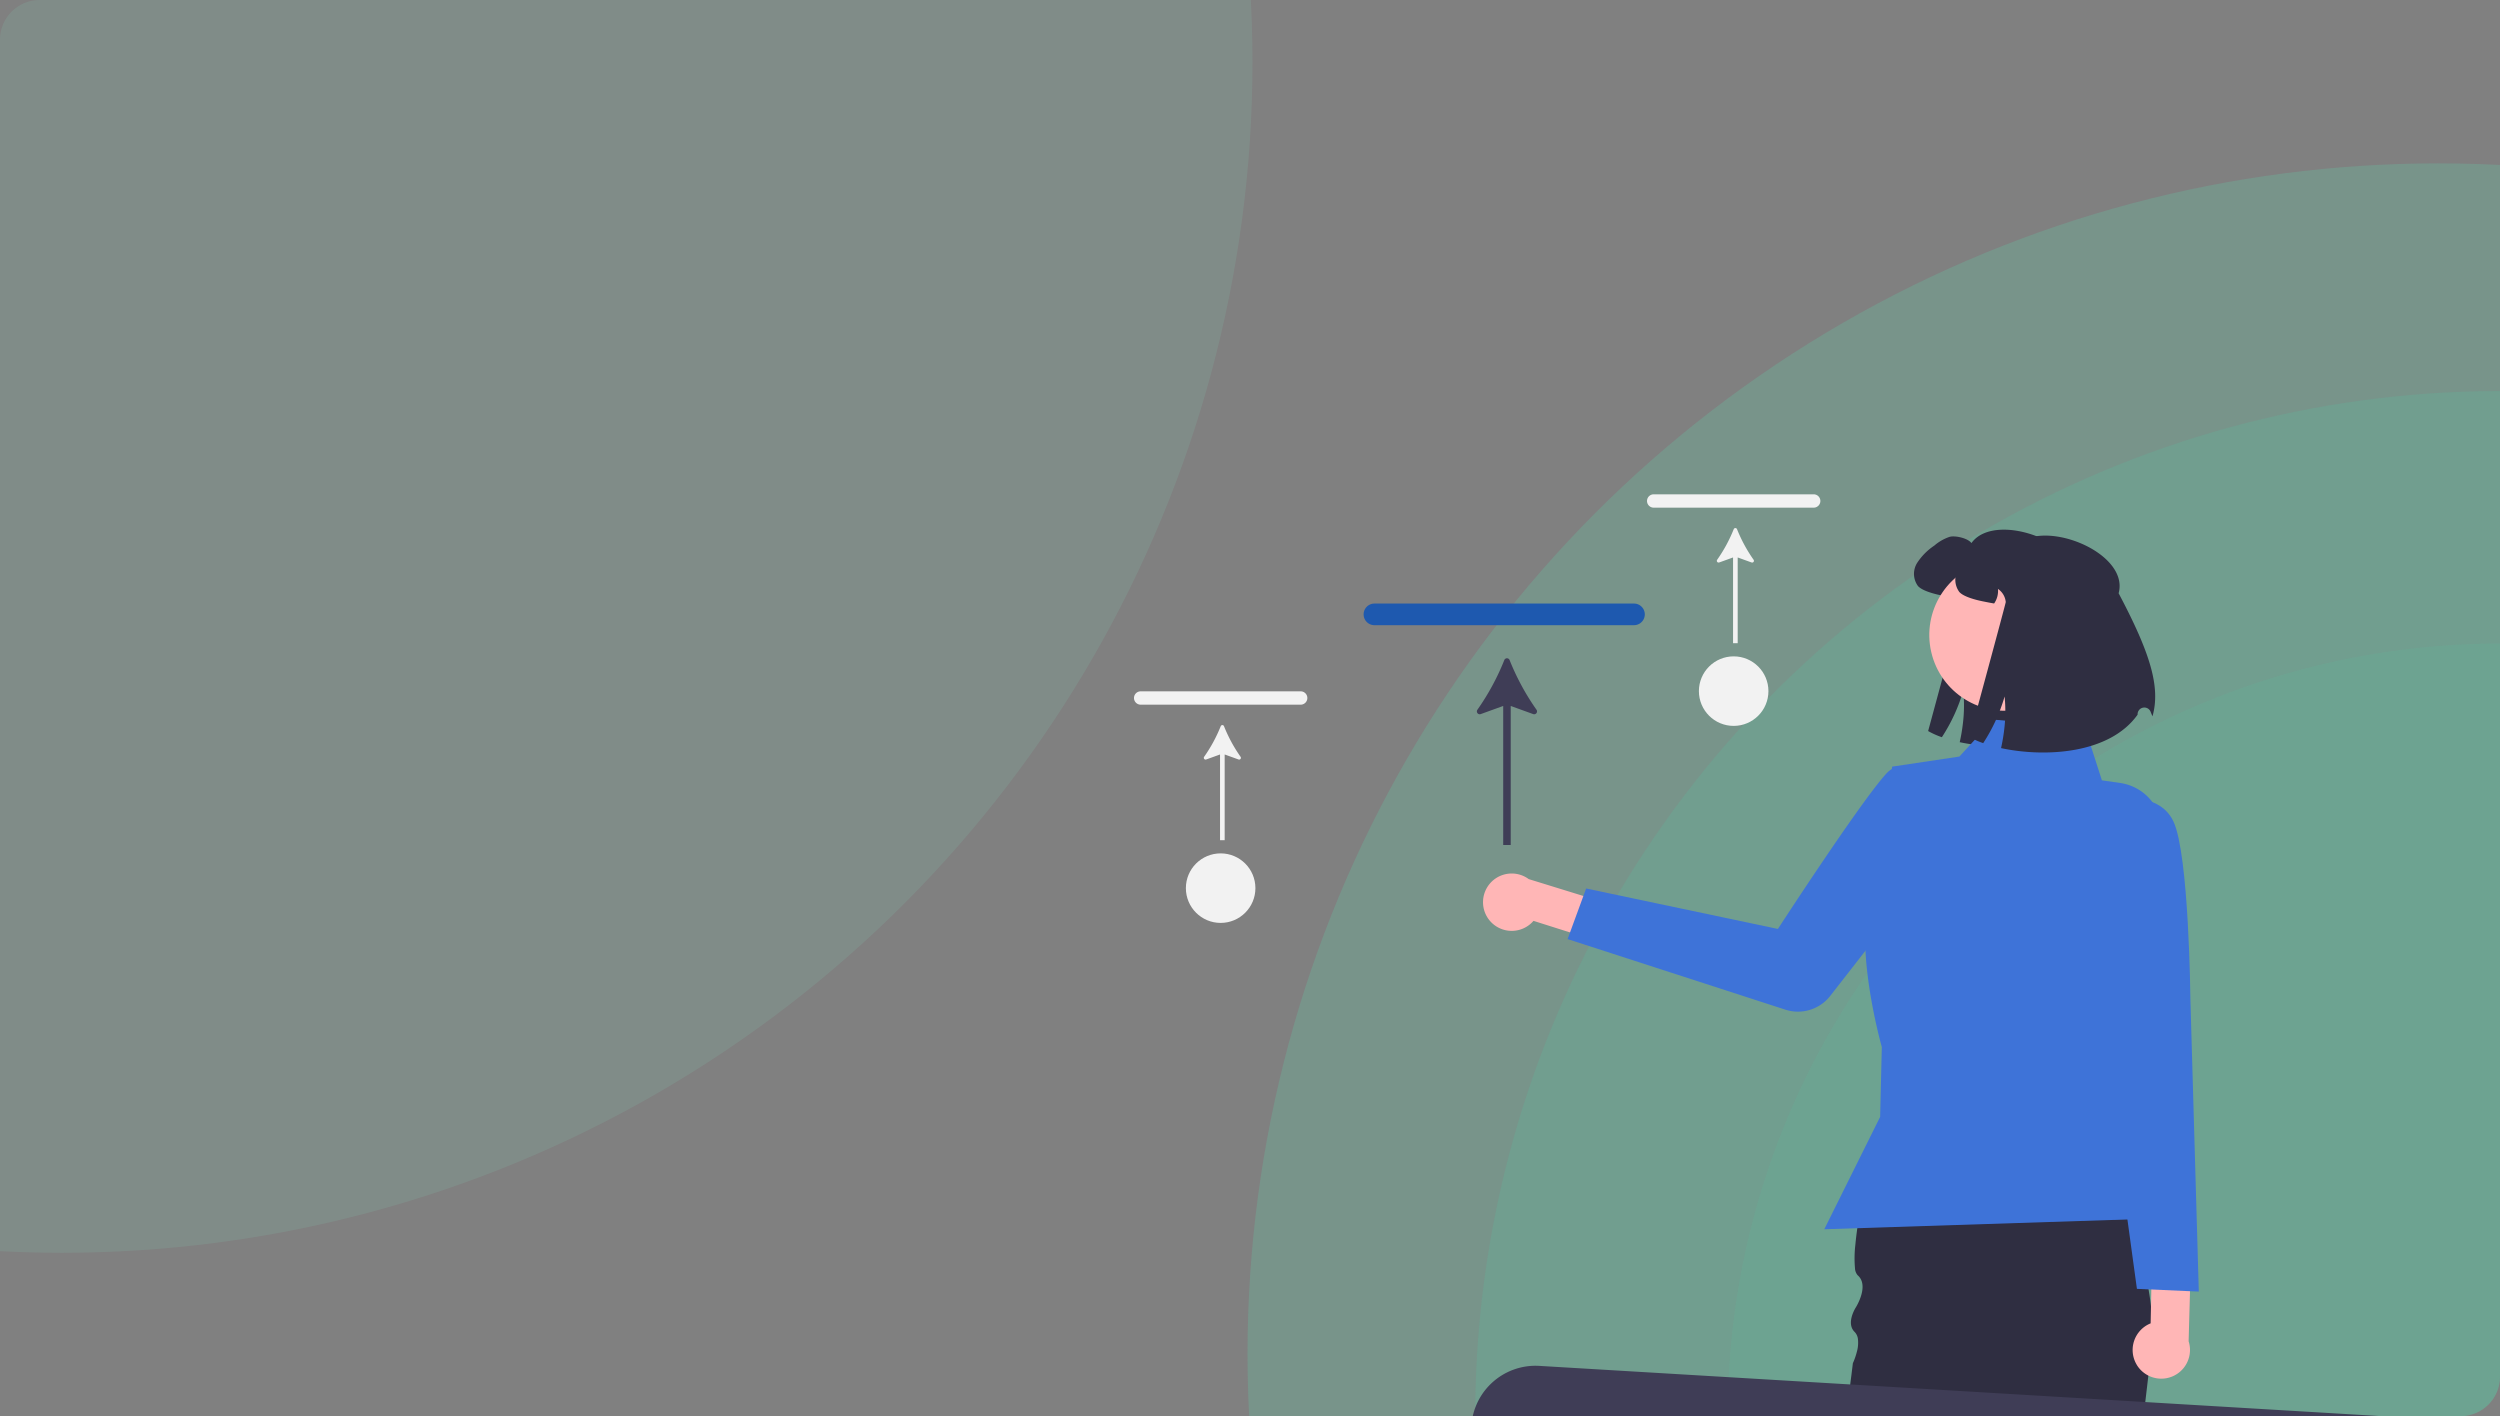 <svg xmlns="http://www.w3.org/2000/svg" xmlns:xlink="http://www.w3.org/1999/xlink" width="505" height="286.063" viewBox="0 0 505 286.063">
  <rect x="0" y="0" width="505" height="286.063" fill="#808080" stroke="none"/>
  <defs>
    <clipPath id="clip-path">
      <rect id="矩形_551" data-name="矩形 551" width="505" height="284.063" rx="8" transform="translate(6869 12813)" fill="#82ffd5"/>
    </clipPath>
    <clipPath id="clip-path-2">
      <rect id="矩形_305" data-name="矩形 305" width="505" height="284.063" rx="8" transform="translate(6384 12512)" fill="#57e3b4"/>
    </clipPath>
    <clipPath id="clip-path-3">
      <rect id="矩形_306" data-name="矩形 306" width="505" height="284.063" rx="8" transform="translate(6384 12512)" fill="#3cecb1"/>
    </clipPath>
    <clipPath id="clip-path-4">
      <rect id="矩形_307" data-name="矩形 307" width="505" height="284.063" rx="8" transform="translate(6384 12512)" fill="#43f1b6"/>
    </clipPath>
    <clipPath id="clip-path-5">
      <rect id="矩形_550" data-name="矩形 550" width="505" height="284.063" rx="8" transform="translate(148 638)" fill="#18b580"/>
    </clipPath>
  </defs>
  <g id="组_740" data-name="组 740" transform="translate(-6146 -14103)">
    <g id="蒙版组_153" data-name="蒙版组 153" transform="translate(-723 1290)" opacity="0.1" clip-path="url(#clip-path)">
      <circle id="椭圆_226" data-name="椭圆 226" cx="240.5" cy="240.5" r="240.5" transform="translate(6641 12585.063)" fill="#82ffd5"/>
    </g>
    <g id="组_739" data-name="组 739" transform="translate(-663 1578)" opacity="0.5">
      <g id="蒙版组_98" data-name="蒙版组 98" transform="translate(425 15)" opacity="0.4" clip-path="url(#clip-path-2)">
        <circle id="椭圆_121" data-name="椭圆 121" cx="240.5" cy="240.5" r="240.5" transform="translate(6636 12543)" fill="#57e3b4"/>
      </g>
      <g id="蒙版组_97" data-name="蒙版组 97" transform="translate(425 15)" opacity="0.3" clip-path="url(#clip-path-3)">
        <circle id="椭圆_122" data-name="椭圆 122" cx="207" cy="207" r="207" transform="translate(7008.069 12528.566) rotate(69)" fill="#3cecb1"/>
      </g>
      <g id="蒙版组_96" data-name="蒙版组 96" transform="translate(425 15)" opacity="0.2" clip-path="url(#clip-path-4)">
        <circle id="椭圆_123" data-name="椭圆 123" cx="156" cy="156" r="156" transform="translate(6733 12640)" fill="#43f1b6"/>
      </g>
    </g>
    <g id="蒙版组_152" data-name="蒙版组 152" transform="translate(5998 13467)" clip-path="url(#clip-path-5)">
      <g id="组_738" data-name="组 738" transform="translate(377.063 735.854)">
        <path id="路径_1816" data-name="路径 1816" d="M306.679,87.2c2.329-8.491-16.455-15.772-21.387-8.934-.686-.972-3.221-1.563-4.384-1.264a9.07,9.07,0,0,0-3.1,1.765,12.225,12.225,0,0,0-3.477,3.5,4.161,4.161,0,0,0,.155,4.664c.865,1,3.417,1.64,4.718,1.9.907.185,1.67.334,2.326.441a4.447,4.447,0,0,0,.775-2.94,3.609,3.609,0,0,1,1.574,2.648c.018.221-7.33,27.256-7.33,27.256a16.026,16.026,0,0,0,2.773,1.246,34.875,34.875,0,0,0,4.324-9.423,30.2,30.2,0,0,1-.083,6.71,36.919,36.919,0,0,1-.632,3.716c8.732,1.885,21.865,1.264,27.578-6.751q0-.05,0-.1a1.364,1.364,0,0,1,2.635-.476c.139.354.266.66.38.9,1.664-5.952-.489-12.841-6.853-24.864Z" transform="translate(-116.128 -68.419)" fill="#2f2e41"/>
        <path id="路径_1817" data-name="路径 1817" d="M491.731,261.342a5.8,5.8,0,0,0,8.838.042l27.574,8.734,4.291-7.033L499.608,252.95a5.795,5.795,0,0,0-7.877,8.391Z" transform="translate(-419.866 -175.224)" fill="#ffb6b6"/>
        <path id="路径_1818" data-name="路径 1818" d="M427.771,206.231s-12.211-13.735-17.53-7.9-21.914,31.4-21.914,31.4l-38.738-8.173-3.746,10.223,43.986,14.254a8.268,8.268,0,0,0,9.068-2.781l28.875-37.024Z" transform="translate(-258.253 -141.938)" fill="#3e73d8"/>
        <path id="路径_1819" data-name="路径 1819" d="M253.977,449.757h60.566l.055-.473.035-.315.52-4.413.737-6.285.284-2.415c.02-.122.039-.24.055-.362a38.286,38.286,0,0,0,.441-4.728,45.321,45.321,0,0,0-.256-6.466v-.012q-.189-1.732-.489-3.428-.378-2.181-.906-4.283c-.4-1.623-.859-3.2-1.359-4.728-.575-1.785-1.206-3.5-1.856-5.111-.071-.173-.142-.347-.209-.516l0,0a84.2,84.2,0,0,0-7.321-14.067H260.148s-2.041,8.956-3.054,16.352c-.162,1.17-.3,2.3-.394,3.345a23.1,23.1,0,0,0-.075,4.728,2.338,2.338,0,0,0,.536,1.426c2.427,2.073-.351,6.47-.351,6.47s-2.08,3.18-.268,4.969a2.466,2.466,0,0,1,.662,1.324,6.657,6.657,0,0,1-.2,2.7,13.971,13.971,0,0,1-.682,2.025c-.075.173-.122.272-.122.272L255.9,438.2l-.3,2.341-.508,4.019-.154.709-.792,3.7-.067.315-.1.473Z" transform="translate(-110.981 -260.261)" fill="#2f2e41"/>
        <path id="路径_1820" data-name="路径 1820" d="M283.152,172.912l18.518,1.649,3.413,10.621,3.72.539a9.835,9.835,0,0,1,7.669,13.515l-3.273,7.857s4.807,14.838-1.1,21.073l-2.513,27.459,5.668,18.1-66.249,2.139,11.285-22.706.335-14.1s-7.211-25.483-.526-33.588l2.608-23.055,13.59-2.038,6.851-7.468Z" transform="translate(-109.563 -127.409)" fill="#3e73d8"/>
        <ellipse id="椭圆_223" data-name="椭圆 223" cx="15.298" cy="15.298" rx="15.298" ry="15.298" transform="translate(164.507 46.78) rotate(-103.053)" fill="#ffb6b6"/>
        <path id="路径_1821" data-name="路径 1821" d="M285.488,90.232c2.329-8.491-16.455-15.772-21.387-8.934-.686-.972-3.221-1.563-4.384-1.264a9.07,9.07,0,0,0-3.1,1.765,12.226,12.226,0,0,0-3.477,3.5,4.161,4.161,0,0,0,.155,4.664c.865,1,3.417,1.64,4.718,1.9.907.185,1.67.334,2.326.441a4.447,4.447,0,0,0,.775-2.94,3.609,3.609,0,0,1,1.574,2.648c.018.221-7.33,27.256-7.33,27.256a16.027,16.027,0,0,0,2.773,1.246,34.874,34.874,0,0,0,4.324-9.423,30.2,30.2,0,0,1-.083,6.71,36.919,36.919,0,0,1-.632,3.716c8.732,1.885,21.865,1.264,27.578-6.751q0-.05,0-.1a1.364,1.364,0,0,1,2.635-.476c.139.354.266.66.38.9,1.664-5.952-.489-12.841-6.853-24.864Z" transform="translate(-86.588 -70.254)" fill="#2f2e41"/>
        <path id="路径_1822" data-name="路径 1822" d="M.16,517.169H205.844l31.916.394L13.927,504.2A12.992,12.992,0,0,0,.16,517.169h0Z" transform="translate(67.967 -328.146)" fill="#3f3d56"/>
        <path id="路径_1823" data-name="路径 1823" d="M516.358,117.8h52.427a2.184,2.184,0,1,0,0-4.369H516.358a2.184,2.184,0,1,0,0,4.369Z" transform="translate(-467.785 -91.366)" fill="#1e59af"/>
        <path id="路径_1824" data-name="路径 1824" d="M574.968,141.843a.575.575,0,0,1,1.069,0,48.829,48.829,0,0,0,5.43,10.027.578.578,0,0,1-.667.884l-4.537-1.642V179.2h-1.519V151.113l-4.539,1.642a.578.578,0,0,1-.667-.884,48.875,48.875,0,0,0,5.431-10.028Z" transform="translate(-500.161 -108.363)" fill="#3f3d56"/>
        <path id="路径_1825" data-name="路径 1825" d="M688.518,161.125H720.84a1.347,1.347,0,1,0,0-2.694H688.518a1.347,1.347,0,1,0,0,2.694Z" transform="translate(-687.166 -118.635)" fill="#f2f2f2"/>
        <path id="路径_1826" data-name="路径 1826" d="M724.653,175.948a.355.355,0,0,1,.659,0,30.1,30.1,0,0,0,3.348,6.182.357.357,0,0,1-.411.545l-2.8-1.012V198.98h-.936V181.663l-2.8,1.012a.357.357,0,0,1-.411-.545A30.13,30.13,0,0,0,724.653,175.948Z" transform="translate(-707.128 -129.113)" fill="#f2f2f2"/>
        <circle id="椭圆_224" data-name="椭圆 224" cx="7.023" cy="7.023" r="7.023" transform="translate(10.484 72.528)" fill="#f2f2f2"/>
        <path id="路径_1827" data-name="路径 1827" d="M425.518,60.125H457.84a1.347,1.347,0,1,0,0-2.694H425.518a1.347,1.347,0,1,0,0,2.694Z" transform="translate(-320.536 -57.432)" fill="#f2f2f2"/>
        <path id="路径_1828" data-name="路径 1828" d="M461.653,74.948a.355.355,0,0,1,.659,0,30.1,30.1,0,0,0,3.348,6.182.357.357,0,0,1-.411.545l-2.8-1.012V97.98h-.936V80.663l-2.8,1.012a.357.357,0,0,1-.411-.545,30.133,30.133,0,0,0,3.348-6.182Z" transform="translate(-340.498 -67.911)" fill="#f2f2f2"/>
        <circle id="椭圆_225" data-name="椭圆 225" cx="7.023" cy="7.023" r="7.023" transform="translate(114.114 32.731)" fill="#f2f2f2"/>
        <path id="路径_1829" data-name="路径 1829" d="M233.827,443.565a5.8,5.8,0,0,1,2.8-8.383l.582-28.918,8.038-1.806L244.3,438.8a5.795,5.795,0,0,1-10.476,4.766Z" transform="translate(-31.26 -267.719)" fill="#ffb6b6"/>
        <path id="路径_1830" data-name="路径 1830" d="M234.494,213.527s9.851-2.364,13,4.334,3.421,35.847,3.421,35.847l1.7,59.114-12.5-.551-9.964-72.739,4.334-26.006Z" transform="translate(-37.519 -151.775)" fill="#3e73d8"/>
      </g>
    </g>
  </g>
</svg>
